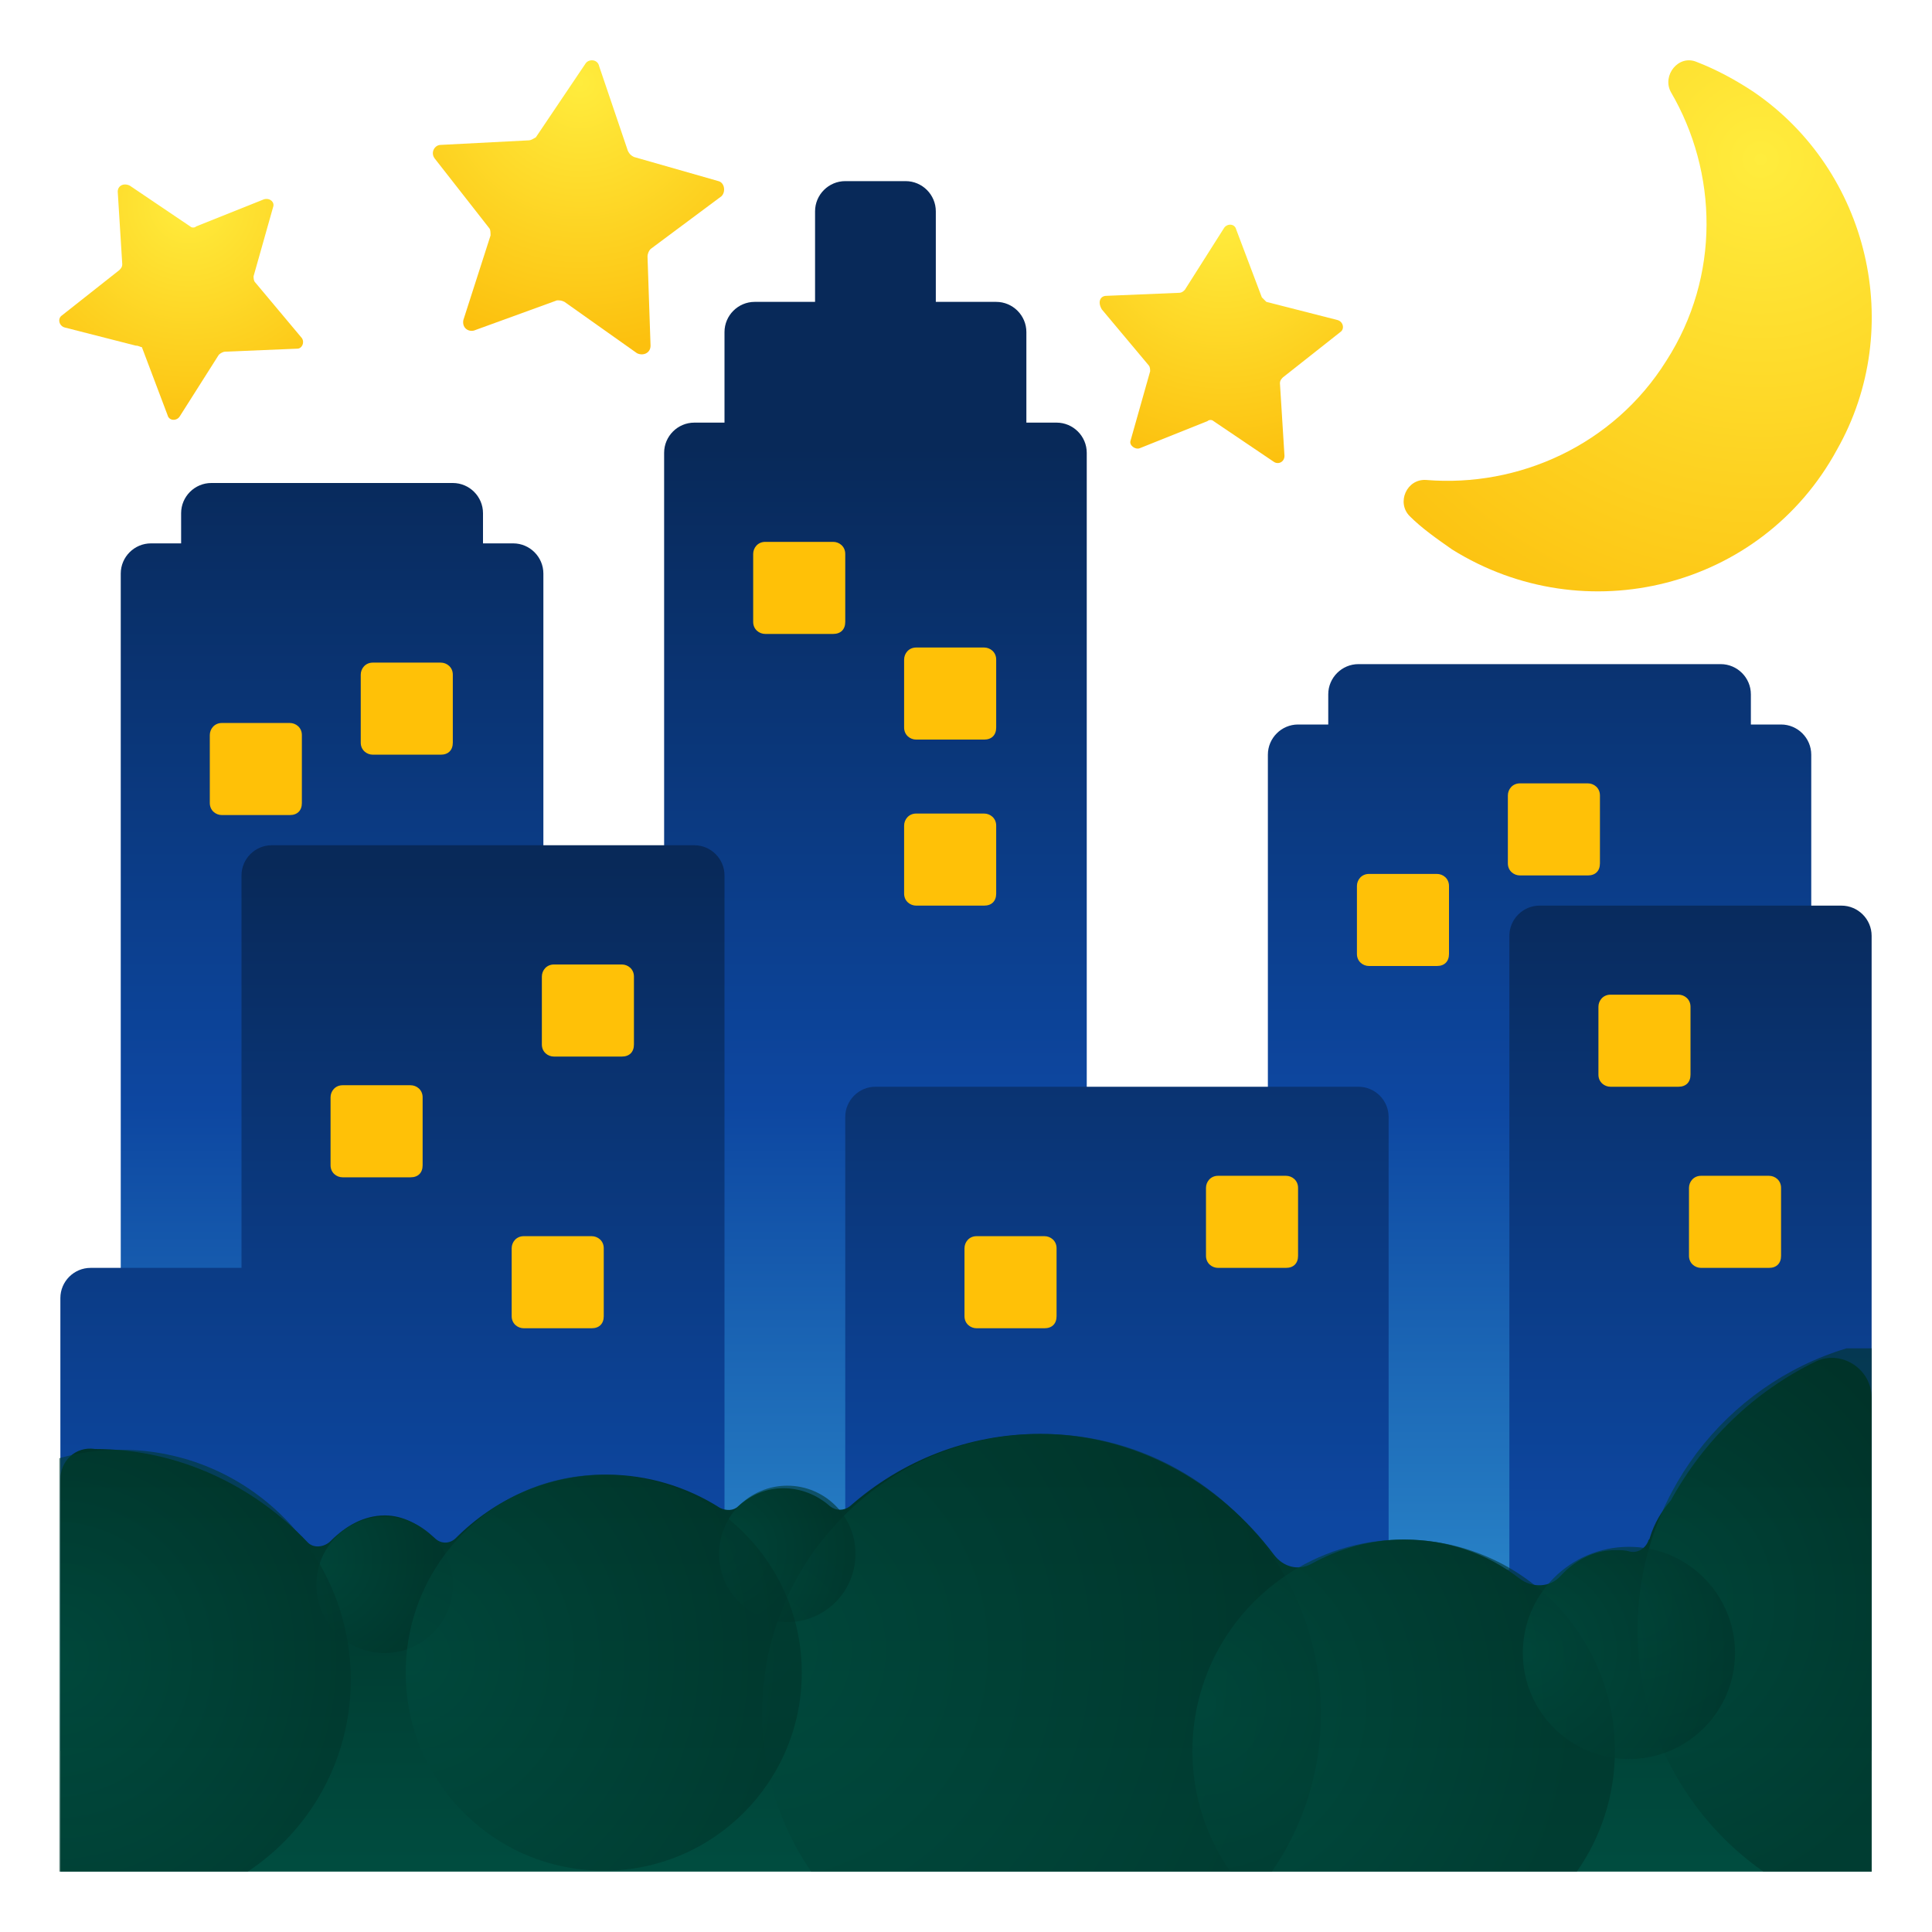 <svg enable-background="new 0 0 128 128" viewBox="0 0 128 128" xmlns="http://www.w3.org/2000/svg"><linearGradient id="i" x1="22" x2="22" y1="11.891" y2="122.23" gradientUnits="userSpaceOnUse"><stop stop-color="#082959" offset=".161"/><stop stop-color="#0D47A1" offset=".557"/><stop stop-color="#37A3DC" offset="1"/></linearGradient><path d="m34 36h-2v-2c0-1.1-0.9-2-2-2h-16c-1.1 0-2 0.9-2 2v2h-2c-1.1 0-2 0.9-2 2v70h28v-70c0-1.1-0.9-2-2-2z" fill="url(#i)"/><linearGradient id="h" x1="82" x2="82" y1="11.891" y2="122.23" gradientUnits="userSpaceOnUse"><stop stop-color="#082959" offset=".161"/><stop stop-color="#0D47A1" offset=".557"/><stop stop-color="#37A3DC" offset="1"/></linearGradient><path d="m118 48h-2v-2c0-1.1-0.9-2-2-2h-24c-1.1 0-2 0.9-2 2v2h-2c-1.1 0-2 0.9-2 2v54h-12v-74c0-1.1-0.9-2-2-2h-2v-6c0-1.1-0.9-2-2-2h-4v-6c0-1.1-0.9-2-2-2h-4c-1.1 0-2 0.9-2 2v6h-4c-1.1 0-2 0.9-2 2v6h-2c-1.1 0-2 0.9-2 2v86h76v-66c0-1.1-0.9-2-2-2z" fill="url(#h)"/><radialGradient id="g" cx="116.65" cy="10.566" r="36.044" gradientUnits="userSpaceOnUse"><stop stop-color="#FFEC3D" offset="0"/><stop stop-color="#FCC00E" offset=".996"/></radialGradient><path d="m116.2 6.1c-1.2-0.8-2.5-1.5-3.8-2-1.2-0.5-2.3 0.9-1.7 2 3.1 5.3 3.3 12.2-0.3 17.8-3.5 5.6-9.8 8.4-15.9 7.9-1.3-0.1-2 1.5-1.1 2.4 0.8 0.8 1.8 1.5 2.8 2.2 8.8 5.5 20.5 2.6 25.5-6.6 4.6-8.1 2.1-18.5-5.5-23.7z" fill="url(#g)"/><linearGradient id="f" x1="64" x2="64" y1="149.5" y2="39.631" gradientUnits="userSpaceOnUse"><stop stop-color="#0D47A1" offset=".443"/><stop stop-color="#082959" offset=".839"/></linearGradient><path d="m122 60h-20c-1.1 0-2 0.9-2 2v42h-8v-30c0-1.1-0.9-2-2-2h-32c-1.1 0-2 0.9-2 2v38h-8v-54c0-1.1-0.9-2-2-2h-28c-1.1 0-2 0.9-2 2v26h-10c-1.1 0-2 0.9-2 2v30h120v-54c0-1.1-0.9-2-2-2z" fill="url(#f)"/><path d="m67.2 112h-4.5c-0.4 0-0.8-0.3-0.8-0.8v-4.5c0-0.4 0.3-0.8 0.8-0.8h4.5c0.4 0 0.8 0.3 0.8 0.8v4.5c0 0.5-0.3 0.8-0.8 0.8z" fill="#F9A825"/><g fill="#FFC107"><path d="m69.2 88h-4.5c-0.4 0-0.8-0.3-0.8-0.8v-4.5c0-0.4 0.3-0.8 0.8-0.8h4.5c0.4 0 0.8 0.3 0.8 0.8v4.5c0 0.5-0.3 0.8-0.8 0.8z"/><path d="m85.2 84h-4.5c-0.4 0-0.8-0.3-0.8-0.8v-4.5c0-0.4 0.3-0.8 0.8-0.8h4.5c0.4 0 0.8 0.3 0.8 0.8v4.5c0 0.5-0.3 0.8-0.8 0.8z"/><path d="m111.2 72h-4.5c-0.4 0-0.8-0.3-0.8-0.8v-4.5c0-0.4 0.3-0.8 0.8-0.8h4.5c0.4 0 0.8 0.3 0.8 0.8v4.5c0 0.5-0.3 0.8-0.8 0.8z"/><path d="m117.2 84h-4.5c-0.4 0-0.8-0.3-0.8-0.8v-4.5c0-0.4 0.3-0.8 0.8-0.8h4.5c0.4 0 0.8 0.3 0.8 0.8v4.5c0 0.5-0.3 0.8-0.8 0.8z"/><path d="m41.2 70h-4.5c-0.4 0-0.8-0.3-0.8-0.8v-4.5c0-0.4 0.3-0.8 0.8-0.8h4.5c0.4 0 0.8 0.3 0.8 0.8v4.5c0 0.5-0.3 0.8-0.8 0.8z"/><path d="m27.2 78h-4.5c-0.4 0-0.8-0.3-0.8-0.8v-4.5c0-0.4 0.3-0.8 0.8-0.8h4.5c0.4 0 0.8 0.3 0.8 0.8v4.5c0 0.5-0.3 0.8-0.8 0.8z"/><path d="m39.2 88h-4.5c-0.4 0-0.8-0.3-0.8-0.8v-4.5c0-0.4 0.3-0.8 0.8-0.8h4.5c0.4 0 0.8 0.3 0.8 0.8v4.5c0 0.5-0.3 0.8-0.8 0.8z"/></g><path d="m15.2 106h-4.5c-0.4 0-0.8-0.3-0.8-0.8v-4.5c0-0.4 0.3-0.8 0.8-0.8h4.5c0.4 0 0.8 0.3 0.8 0.8v4.5c0 0.5-0.3 0.8-0.8 0.8z" fill="#F9A825"/><g fill="#FFC107"><path d="m19.2 54h-4.5c-0.4 0-0.8-0.3-0.8-0.8v-4.5c0-0.4 0.3-0.8 0.8-0.8h4.5c0.4 0 0.8 0.3 0.8 0.8v4.5c0 0.5-0.3 0.8-0.8 0.8z"/><path d="m29.2 50h-4.5c-0.4 0-0.8-0.3-0.8-0.8v-4.5c0-0.4 0.3-0.8 0.8-0.8h4.5c0.4 0 0.8 0.3 0.8 0.8v4.5c0 0.5-0.3 0.8-0.8 0.8z"/><path d="m55.2 42h-4.5c-0.4 0-0.8-0.3-0.8-0.8v-4.5c0-0.4 0.3-0.8 0.8-0.8h4.5c0.4 0 0.8 0.3 0.8 0.8v4.5c0 0.5-0.3 0.8-0.8 0.8z"/><path d="m65.2 49h-4.5c-0.4 0-0.8-0.3-0.8-0.8v-4.5c0-0.4 0.3-0.8 0.8-0.8h4.5c0.4 0 0.8 0.3 0.8 0.8v4.5c0 0.5-0.3 0.8-0.8 0.8z"/><path d="m65.2 60h-4.5c-0.4 0-0.8-0.3-0.8-0.8v-4.5c0-0.4 0.3-0.8 0.8-0.8h4.5c0.4 0 0.8 0.3 0.8 0.8v4.5c0 0.5-0.3 0.8-0.8 0.8z"/><path d="m105.2 58h-4.5c-0.4 0-0.8-0.3-0.8-0.8v-4.5c0-0.4 0.3-0.8 0.8-0.8h4.5c0.4 0 0.8 0.3 0.8 0.8v4.5c0 0.5-0.3 0.8-0.8 0.8z"/><path d="m95.2 64h-4.5c-0.4 0-0.8-0.3-0.8-0.8v-4.5c0-0.4 0.3-0.8 0.8-0.8h4.5c0.4 0 0.8 0.3 0.8 0.8v4.5c0 0.5-0.3 0.8-0.8 0.8z"/></g><linearGradient id="e" x1="64" x2="64" y1="124.45" y2="98.026" gradientUnits="userSpaceOnUse"><stop stop-color="#004D40" offset=".001"/><stop stop-color="#003329" offset="1"/></linearGradient><path d="m120.3 90.2c-4.1 2-7.4 5.2-9.6 9.2-0.6 0.7-1.1 1.5-1.4 2.5 0 0.1-0.1 0.1-0.1 0.2-0.2 0.5-0.7 0.8-1.2 0.7-0.3-0.1-0.6-0.1-1-0.1-1.3 0-2.6 0.6-3.6 1.7-0.7 0.8-1.9 0.8-2.7 0.2-2.2-1.7-4.8-2.6-7.7-2.6-2.2 0-4.3 0.6-6.1 1.6-0.9 0.5-1.9 0.2-2.5-0.6-3.6-4.8-9.2-8-15.5-8-4.8 0-9.2 1.8-12.6 4.8-0.4 0.3-0.9 0.3-1.3 0-0.9-0.8-2-1.2-3.1-1.2s-2.1 0.4-3 1.2c-0.3 0.3-0.8 0.3-1.2 0.1-2.2-1.4-4.8-2.2-7.5-2.2-3.9 0-7.4 1.6-10 4.2-0.4 0.4-1 0.4-1.4 0-1-0.9-2.1-1.5-3.3-1.5-1.4 0-2.6 0.7-3.6 1.7-0.4 0.4-1.1 0.5-1.5 0.1-3.6-3.8-8.6-6.2-14.1-6.2-1.3-0.2-2.3 0.8-2.3 2v26h120v-31.4c0-1.9-2-3.2-3.7-2.4z" fill="url(#e)"/><radialGradient id="d" cx="38.452" cy="5.5" r="17.79" gradientUnits="userSpaceOnUse"><stop stop-color="#FFEC3D" offset="0"/><stop stop-color="#FCC00E" offset=".996"/></radialGradient><path d="m39.7 4.4 1.9 5.6c0.1 0.2 0.2 0.3 0.4 0.4l5.6 1.6c0.4 0.1 0.5 0.7 0.2 1l-4.7 3.5c-0.1 0.1-0.2 0.3-0.2 0.5l0.2 5.9c0 0.5-0.5 0.7-0.9 0.5l-4.8-3.4c-0.2-0.1-0.3-0.1-0.5-0.1l-5.5 2c-0.4 0.1-0.8-0.2-0.7-0.7l1.8-5.6c0-0.2 0-0.4-0.1-0.5l-3.6-4.6c-0.3-0.4 0-0.9 0.4-0.9l5.8-0.3c0.2 0 0.3-0.1 0.5-0.2l3.3-4.9c0.2-0.3 0.8-0.3 0.9 0.2z" fill="url(#d)"/><radialGradient id="c" cx="12.505" cy="13.5" r="15.604" gradientUnits="userSpaceOnUse"><stop stop-color="#FFEC3D" offset="0"/><stop stop-color="#FCC00E" offset=".996"/></radialGradient><path d="m8.6 12.3 4 2.7c0.1 0.1 0.3 0.1 0.4 0l4.5-1.8c0.4-0.1 0.7 0.2 0.6 0.5l-1.3 4.6c0 0.1 0 0.3 0.1 0.4l3.1 3.7c0.2 0.3 0 0.7-0.3 0.7l-4.8 0.2c-0.1 0-0.3 0.1-0.4 0.2l-2.6 4.1c-0.2 0.3-0.7 0.3-0.8-0.1l-1.7-4.5c-0.1 0-0.2-0.1-0.4-0.1l-4.7-1.2c-0.4-0.1-0.5-0.6-0.2-0.8l3.8-3c0.1-0.1 0.2-0.2 0.2-0.4l-0.3-4.8c0-0.4 0.4-0.6 0.8-0.4z" fill="url(#c)"/><radialGradient id="b" cx="81" cy="14.5" r="16.833" gradientUnits="userSpaceOnUse"><stop stop-color="#FFEC3D" offset="0"/><stop stop-color="#FCC00E" offset=".996"/></radialGradient><path d="m73.3 19.6 4.8-0.2c0.2 0 0.3-0.1 0.4-0.2l2.6-4.1c0.2-0.3 0.7-0.3 0.8 0.1l1.7 4.5 0.3 0.3 4.7 1.2c0.4 0.1 0.5 0.6 0.2 0.8l-3.8 3c-0.1 0.1-0.2 0.2-0.2 0.4l0.3 4.8c0 0.4-0.4 0.6-0.7 0.4l-4-2.7c-0.1-0.1-0.3-0.1-0.4 0l-4.5 1.8c-0.3 0.1-0.7-0.2-0.6-0.5l1.3-4.6c0-0.1 0-0.3-0.1-0.4l-3.1-3.7c-0.3-0.5-0.1-0.9 0.3-0.9z" fill="url(#b)"/><radialGradient id="a" cx="50.271" cy="109.34" r="35.368" gradientUnits="userSpaceOnUse"><stop stop-color="#004D40" offset=".001"/><stop stop-color="#003329" offset="1"/></radialGradient><path d="m87.52 113.51c0 3.89-1.2 7.51-3.25 10.49h-30.53c-2.05-2.98-3.25-6.6-3.25-10.49 0-10.22 8.29-18.51 18.51-18.51 6.92 0 12.96 3.8 16.13 9.42 1.52 2.68 2.39 5.79 2.39 9.09z" fill="url(#a)" opacity=".6"/><radialGradient id="p" cx="79.374" cy="112.8" r="25.96" gradientUnits="userSpaceOnUse"><stop stop-color="#004D40" offset=".001"/><stop stop-color="#003329" offset="1"/></radialGradient><path d="m106.99 116c0 2.97-0.93 5.73-2.52 8h-22.95c-1.59-2.27-2.52-5.03-2.52-8 0-4.81 2.43-9.06 6.13-11.58 2.24-1.53 4.95-2.42 7.86-2.42 7.73 0 14 6.27 14 14z" fill="url(#p)" opacity=".6"/><radialGradient id="o" cx="108.45" cy="106.23" r="21.2" gradientUnits="userSpaceOnUse"><stop stop-color="#004D40" offset=".001"/><stop stop-color="#003329" offset="1"/></radialGradient><path d="m124.01 89.33v34.67h-7.18c-5.04-3.53-8.34-9.38-8.34-16 0-8.81 5.83-16.25 13.85-18.67h1.67z" fill="url(#o)" opacity=".6"/><radialGradient id="n" cx="101.16" cy="109.44" r="13.872" gradientUnits="userSpaceOnUse"><stop stop-color="#004D40" offset=".001"/><stop stop-color="#003329" offset="1"/></radialGradient><circle cx="107.92" cy="109.51" r="7.03" fill="url(#n)" opacity=".6"/><radialGradient id="m" cx="47.766" cy="102.74" r="8.731" gradientUnits="userSpaceOnUse"><stop stop-color="#004D40" offset=".001"/><stop stop-color="#003329" offset="1"/></radialGradient><circle cx="52.16" cy="102.95" r="4.52" fill="url(#m)" opacity=".6"/><radialGradient id="l" cx="20.891" cy="103.22" r="8.865" gradientUnits="userSpaceOnUse"><stop stop-color="#004D40" offset=".001"/><stop stop-color="#003329" offset="1"/></radialGradient><circle cx="25.48" cy="105" r="4.52" fill="url(#l)" opacity=".6"/><radialGradient id="k" cx="27.03" cy="109.84" r="25.676" gradientUnits="userSpaceOnUse"><stop stop-color="#004D40" offset=".001"/><stop stop-color="#003329" offset="1"/></radialGradient><circle cx="40" cy="110.82" r="13.12" fill="url(#k)" opacity=".6"/><radialGradient id="j" cx="3.573" cy="109.93" r="21.293" gradientUnits="userSpaceOnUse"><stop stop-color="#004D40" offset=".001"/><stop stop-color="#003329" offset="1"/></radialGradient><path d="m23.24 111.29c0 5.31-2.71 9.99-6.83 12.71h-12.48v-27.39c1.29-0.37 2.66-0.56 4.07-0.56 8.42 0 15.24 6.82 15.24 15.24z" fill="url(#j)" opacity=".6"/></svg>
